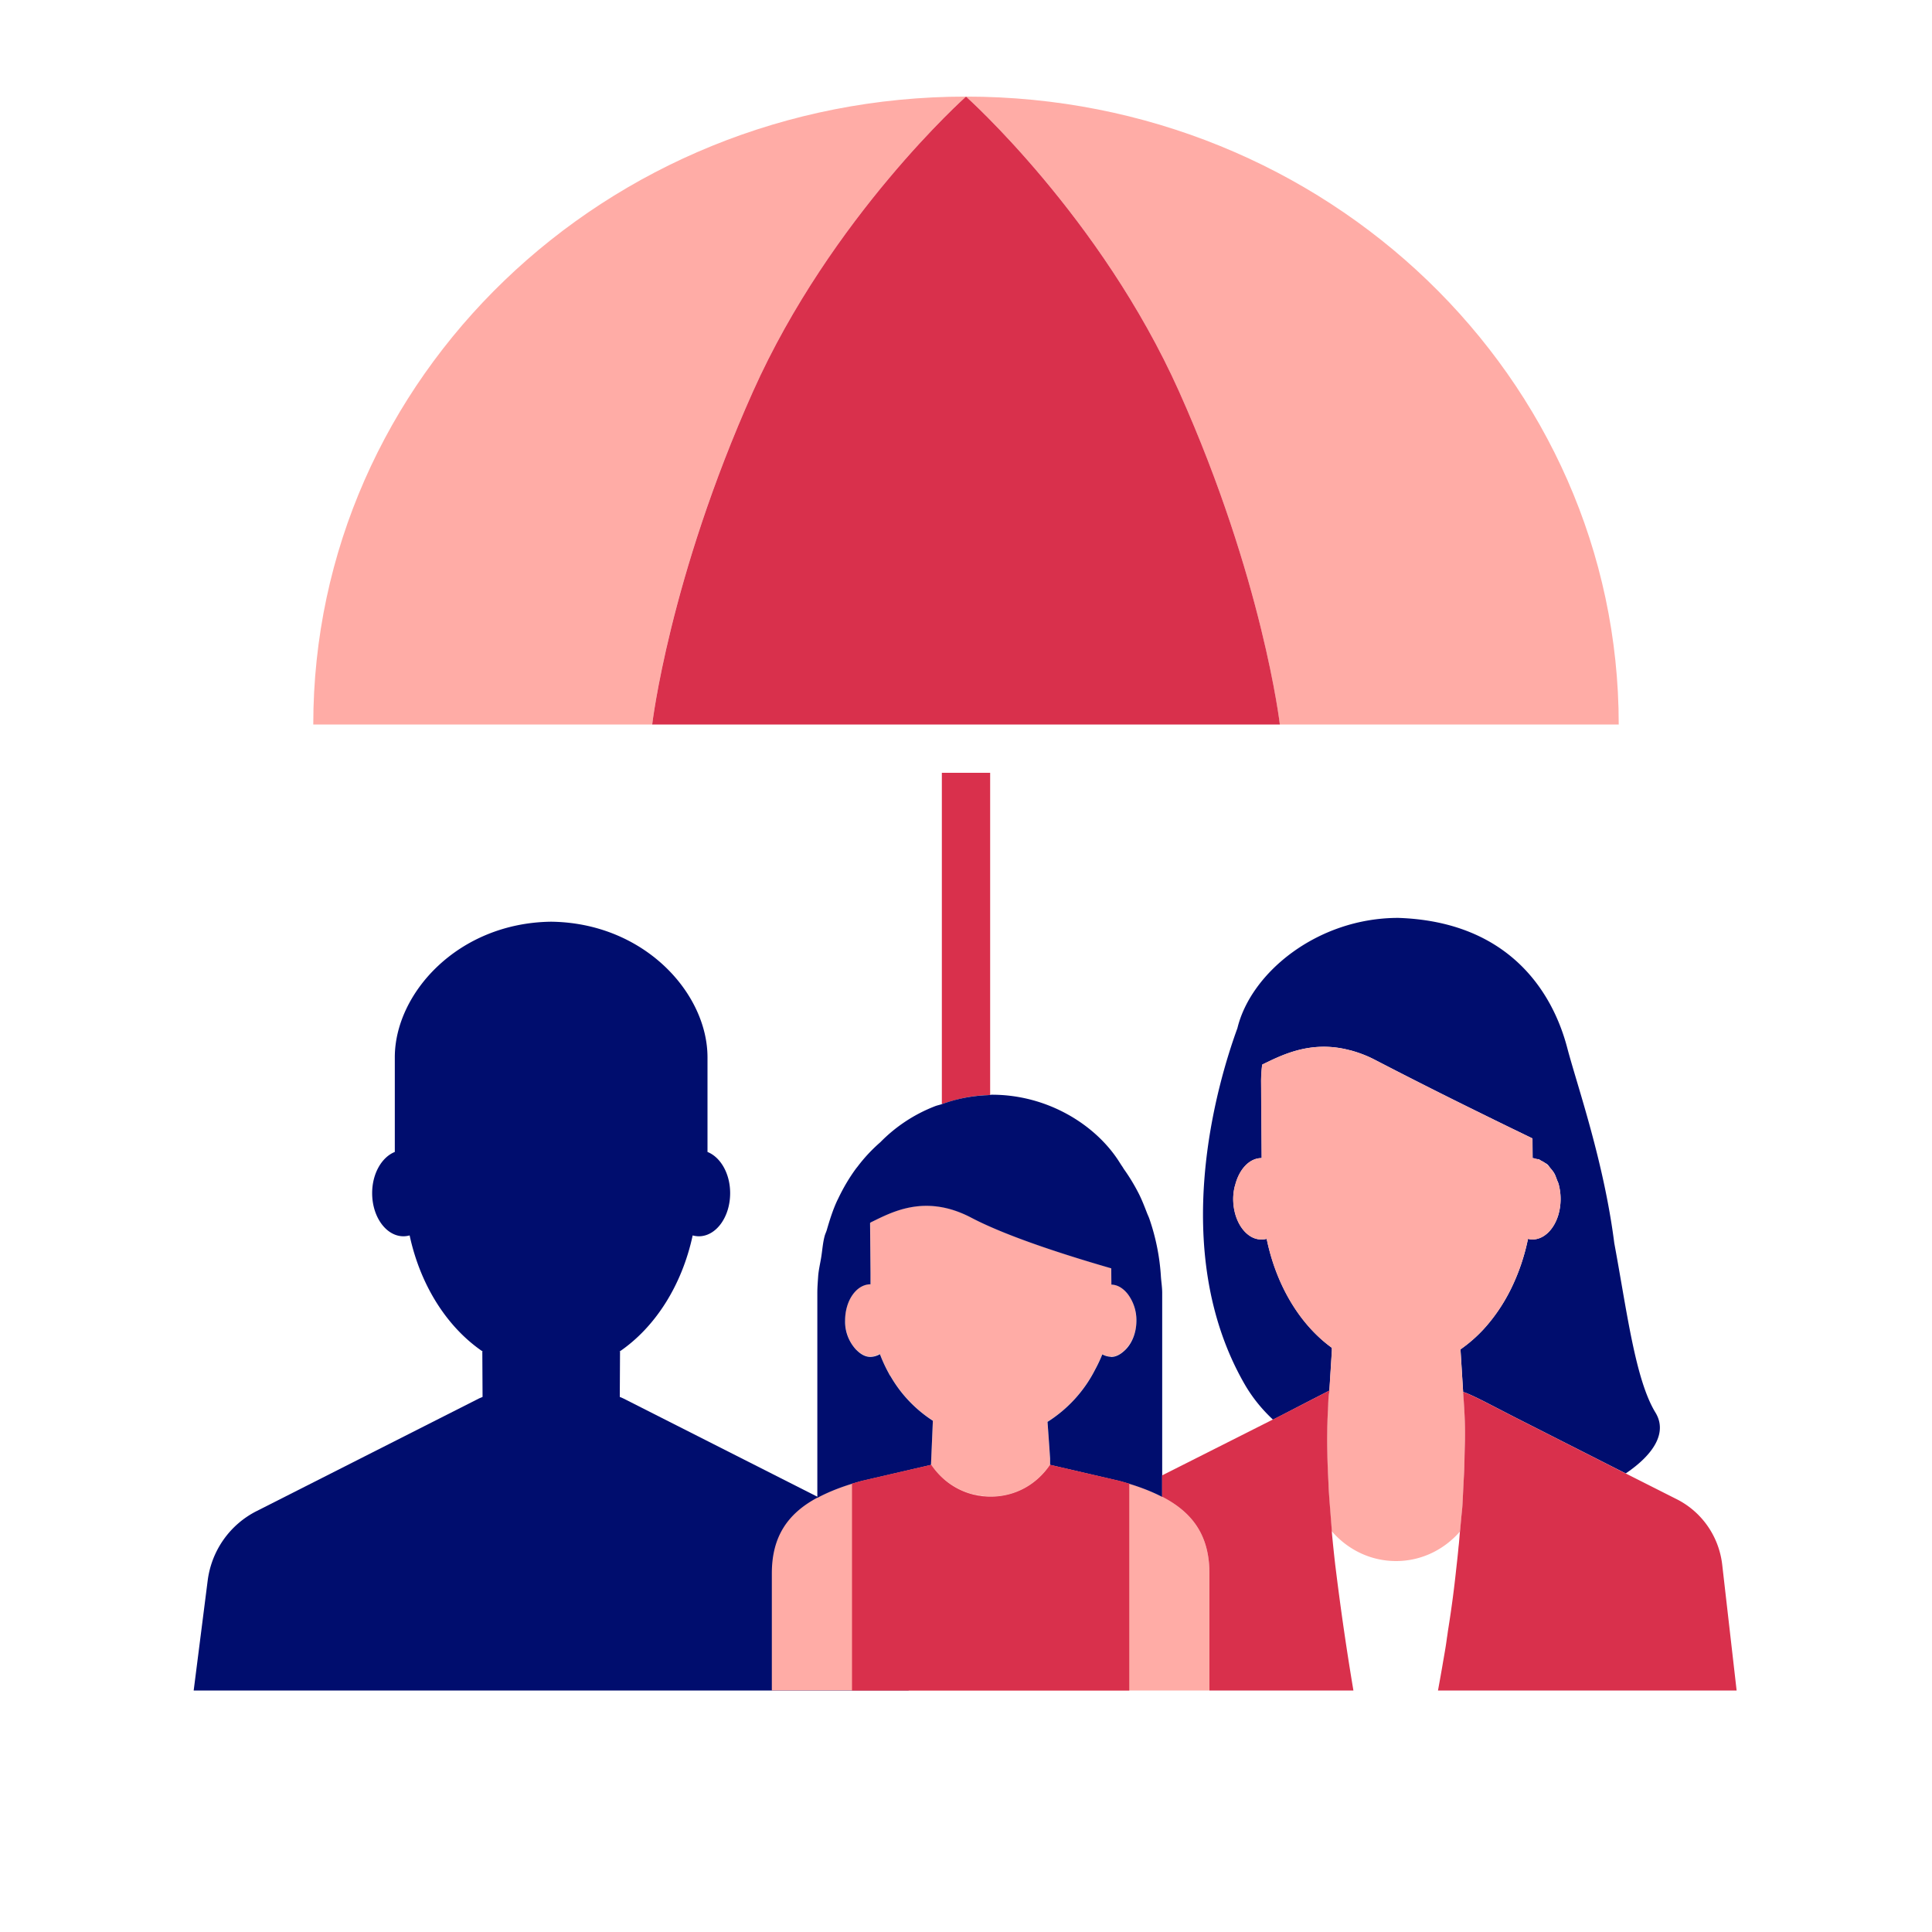 <svg version="1.1" xmlns="http://www.w3.org/2000/svg" x="0px" y="0px" viewBox="0 0 40 40" xml:space="preserve" focusable="false" aria-hidden="true" enable-background="new 0 0 40 40"><path fill="none" d="M0 0h40v40H0z"/><g><path d="M18.523 32.722c-.08-.62-.46-1.16-1.02-1.44l-4.6-2.33-.07-.03h-.001l.005-.938h-.012c.738-.502 1.293-1.369 1.516-2.406a.5.5 0 0 0 .127.018c.359 0 .649-.4.649-.893 0-.406-.199-.745-.469-.853v-1.959c0-1.328-1.31-2.785-3.237-2.808-1.927.023-3.237 1.48-3.237 2.808v1.959c-.27.108-.469.447-.469.853 0 .493.291.893.649.893a.5.5 0 0 0 .127-.018c.223 1.037.777 1.904 1.516 2.406h-.011l.005.938H9.99l-.07.03-4.6 2.33c-.56.28-.94.82-1.02 1.44L4.01 35h14.803z" fill="#000D6E"/><path d="M25.04 35v-2.423c0-.785-.347-1.262-.979-1.589a4.4 4.4 0 0 0-.891-.331l-1.429-.332-.001.001c-.27.399-.711.66-1.23.66-.087 0-.169-.018-.251-.032-.049-.008-.099-.012-.146-.025a1.5 1.5 0 0 1-.27-.107q-.036-.017-.07-.037a1.5 1.5 0 0 1-.495-.461h-.002l-1.426.331q-.538.143-.927.352c-.608.326-.943.799-.943 1.568V35z" fill="#FFACA6"/><path fill="none" d="m27.522 28.814-.001.008.001-.001zM30.236 27.937l.054.867h-.001l.001.008.001.009.001.001.001.009c.004.035.015.155.028.348.017.31.024.83-.012 1.556.04-.72.033-1.24.016-1.554 0-.09-.01-.17-.02-.23 0-.05 0-.09-.01-.12v-.024l-.004-.002zM31.728 23.976a.4.4 0 0 1 .179.054c-.02-.01-.037-.027-.058-.034-.007-.002-.013.005-.02.01-.034-.009-.065-.029-.101-.03l-.003-.408-.224-.109-.24-.116.464.225zM32.278 24.556l-.008-.036-.003-.008zM31.723 25.662c.243 0 .452-.212.541-.515-.089.303-.298.515-.541.515M30.713 27.521c.441-.477.768-1.128.921-1.872-.154.744-.48 1.395-.921 1.872M32.232 24.424c-.015-.04-.027-.082-.047-.118l-.019-.033q-.005-.007-.012-.015a1 1 0 0 1 .078.166M27.575 31.73l.002-.002-.002-.002zM27.644 32.396l.022.176zM27.546 31.359l-.021-.289zM30.153 32.525q-.065.564-.163 1.22c.071-.442.123-.844.163-1.22M30.285 31.19q.015-.03 0-.06l.007-.114c-.009.145-.021.302-.034.462.007-.093.023-.2.027-.288M25.561 24.568l-.008.035q-.02.103-.022.214c0-.098.017-.19.039-.278q-.005.015-.009.029M27.973 21.749l-.062-.015zM32.093 24.18c-.019-.023-.034-.05-.055-.07l-.018-.014c-.01-.008-.021-.011-.031-.018a.6.6 0 0 1 .104.102M27.482 29.505l.002-.071zM27.515 28.86a2 2 0 0 0-.018.257 9 9 0 0 1 .024-.295c-.001.009 0 .012-.006.038M26.118 25.662a.411.411 0 0 1 0 0"/><path d="m27.576 31.729-.002-.018v.016zM24.409 8.103c1.739 3.883 2.088 6.896 2.088 6.897h7.017c0-7.18-6.051-13-13.514-13 .001.001 2.79 2.486 4.409 6.103M15.591 8.103C17.21 4.486 19.998 2.002 20 2 12.536 2 6.486 7.82 6.486 15h7.017c-.001-.001.349-3.015 2.088-6.897" fill="#FFACA6"/><path d="M15.591 8.103c-1.738 3.883-2.088 6.896-2.088 6.897h12.995c0-.001-.35-3.015-2.088-6.897C22.79 4.486 20.001 2.001 20 2c-.002.002-2.79 2.486-4.409 6.103" fill="#D9304C"/><path d="M23.004 28.091c.103 0 .194-.054.275-.128-.081.074-.172.128-.277.128zM19.843 30.823l-.07-.037q.034.02.07.037M23.352 26.792c-.091-.119-.209-.197-.342-.199l-.003-.337-.002-.001.004.34c.133.001.251.079.343.197M20.259 30.956c-.049-.008-.099-.012-.146-.025.047.013.097.016.146.025M18.024 28.09c-.11 0-.206-.059-.289-.141.083.082.178.142.287.142q.106-.002.198-.057l-.001-.003a.4.4 0 0 1-.195.059M18.02 25.639l-.002-.322-.003.003.003.319v.007l.006.71-.004-.712z" fill="none"/><path d="M21.74 30.278v-.085l-.015-.225-.038-.533q.178-.11.339-.25c.261-.224.477-.506.644-.827.054-.104.108-.208.151-.32a.4.4 0 0 0 .168.049q.006.002.011.003h.001c.104 0 .195-.054.277-.128a.84.84 0 0 0 .249-.623c0-.217-.07-.41-.176-.547-.092-.118-.21-.197-.342-.197l-.004-.34c-.674-.195-2.07-.613-2.896-1.048-.968-.508-1.667-.101-2.081.097l-.011.011.002.322v.005l.004.712v.232c-.146 0-.278.085-.373.221a.93.93 0 0 0-.153.53c0 .254.094.468.229.604l.007.006c.083.082.179.141.289.141a.4.4 0 0 0 .195-.06q.078.21.183.398.005.012.012.025l.029.043c.222.379.521.694.873.916l-.038.893-.001.021h.002a1.5 1.5 0 0 0 .835.605c.047.013.097.017.146.025.082.014.164.032.251.032.519 0 .96-.261 1.23-.66v-.048z" fill="#FFACA6"/><path d="M20.5 22.669V16h-1v6.859c.299-.104.616-.177.955-.186q.023 0 .045-.004" fill="#D9304C"/><path d="M24.036 26.437a4.5 4.5 0 0 0-.24-1.205c-.014-.04-.032-.075-.047-.114-.056-.144-.111-.288-.18-.421a4 4 0 0 0-.304-.498q-.021-.037-.047-.073l-.053-.083c-.486-.757-1.475-1.378-2.627-1.378q-.019 0-.038.004l-.045.005a3.1 3.1 0 0 0-.955.186c-.049.017-.101.026-.149.046a3.2 3.2 0 0 0-1.125.743 3.3 3.3 0 0 0-.469.502l-.033.041q-.207.282-.367.617l-.022.044c-.089.19-.155.398-.216.609-.012.043-.032.08-.044.123l-.006.023c-.034.133-.044.278-.066.417s-.056.271-.065.415c-.007.107-.016.213-.016.322v4.25c.261-.14.567-.256.927-.352l1.426-.331h.001v-.021l.038-.893a2.7 2.7 0 0 1-.873-.916l-.029-.043q-.005-.012-.012-.025a3 3 0 0 1-.182-.395.4.4 0 0 1-.198.057c-.109 0-.204-.059-.287-.142l-.007-.006a.85.85 0 0 1-.229-.604c0-.206.058-.394.153-.53s.226-.221.373-.221v-.232l-.006-.71v-.007l-.003-.319.003-.003.011-.011c.414-.198 1.113-.605 2.081-.097.826.434 2.222.853 2.896 1.048l.002.001.003.337c.133.002.25.081.342.199a.9.9 0 0 1 .176.547c0 .266-.102.49-.249.623-.081.074-.172.128-.275.128l-.002-.001h-.001q-.006-.002-.011-.003a.4.4 0 0 1-.168-.049 3 3 0 0 1-.151.32 2.75 2.75 0 0 1-.983 1.077l.038.533.015.225v.12l.001.013 1.429.332q.513.136.891.331V26.76c-.001-.111-.018-.215-.026-.323" fill="#000D6E"/><path d="m27.522 28.804-.001.007q-.001.01-.004.023h.003l.001-.013.001-.001v-.006l.002-.014-.002.001zM25.553 24.603q-.02.103-.022.214c0-.098.017-.19.039-.278q-.005.014-.01.028zM27.524 28.79l.051-.827zM27.91 21.734l.063.015zM31.829 24.007c-.034-.009-.065-.03-.101-.03l-.003-.408-.224-.109-.24-.116.464.225.003.408a.4.4 0 0 1 .179.054c-.02-.01-.037-.027-.058-.034-.006-.003-.013.004-.02.01M33.488 30.42l.059.03-.231-.117zM32.186 24.306l-.019-.033q-.005-.007-.012-.015.045.077.078.167v-.001c-.016-.04-.028-.082-.047-.118M32.27 24.52l-.003-.008.011.045zM30.236 27.937l.054.867v.006-.006zM32.038 24.11l-.018-.014c-.01-.008-.021-.011-.031-.018a.6.6 0 0 1 .105.102c-.02-.023-.035-.051-.056-.07" fill="none"/><path d="m27.153 28.981.37-.19h.001l.052-.828-.001-.059c-.657-.476-1.15-1.287-1.349-2.256a.4.4 0 0 1-.106.015.44.44 0 0 1-.228-.066c-.211-.128-.359-.428-.359-.777v-.002q.001-.11.022-.214l.008-.035q.004-.014.01-.028c.081-.327.292-.564.548-.564h.002l-.012-1.596a2 2 0 0 1 .005-.148 2 2 0 0 1 .018-.192c.386-.186.984-.505 1.779-.306l.062.015c.157.044.319.102.491.192a110.798 110.798 0 0 0 1.842.933c.366.181.701.345.957.47l.24.116.224.109.003.408c.036 0 .067.021.101.03.007-.005.013-.012.02-.01.021.007.038.024.058.034a1 1 0 0 1 .081.047c.01.007.021.01.031.018l.018.014c.021.019.036.047.055.07.021.025.043.048.061.077q.007.007.012.015l.019.033c.019.036.031.078.047.118v.001c.011.03.026.055.034.087l.003.008.008.036a1.2 1.2 0 0 1-.014.591c-.089.303-.298.515-.541.515a.4.4 0 0 1-.089-.013 4.3 4.3 0 0 1-.353 1.036 3.6 3.6 0 0 1-.568.836 3 3 0 0 1-.477.416l.054.867v.015h.001v-.001l.003.001h.008l.001.003.052.018c.224.094.441.211.657.322l.365.188 1.939.983.231.117.101.05.01.005c.584-.395.865-.849.614-1.26-.418-.684-.591-2.105-.852-3.507-.217-1.703-.769-3.263-.975-4.047-.314-1.193-1.24-2.612-3.498-2.687-1.668 0-3.051 1.13-3.33 2.284-.41 1.123-1.448 4.585.146 7.364.165.287.366.53.591.74l.082-.041zM27.523 28.801v-.003z" fill="#000D6E"/><path fill="#94E3D4" d="m30.295 28.82.008.002-.001-.003z"/><path d="M30.251 31.469q.014-.137.026-.274l.003-.043.021-.428.006-.115c.014-.217.013-.438.021-.656a8 8 0 0 0-.004-.638c-.002-.038-.012-.278-.032-.495h-.001v-.009l-.001-.006h.001l-.054-.867q.256-.177.477-.416.332-.36.568-.836c.156-.315.276-.664.353-1.036.029.006.059.013.089.013.243 0 .452-.212.541-.515a1.16 1.16 0 0 0 .003-.636c-.009-.032-.023-.057-.034-.087a1 1 0 0 0-.078-.167q-.029-.041-.061-.077a.6.6 0 0 0-.105-.102.4.4 0 0 0-.081-.047.4.4 0 0 0-.179-.054l-.003-.408-.464-.225c-.256-.125-.591-.289-.957-.47a111 111 0 0 1-1.842-.933 2.5 2.5 0 0 0-.491-.192l-.063-.015c-.795-.198-1.393.12-1.779.306a3.274 3.274 0 0 0-.023.34l.012 1.596h-.002c-.255 0-.467.237-.548.564a1.1 1.1 0 0 0-.039.278v.002c0 .349.148.649.359.777a.43.43 0 0 0 .334.051c.199.97.693 1.781 1.349 2.256l.001.059-.052.828h.001l-.001.009v.002l.002-.001-.002.014v.006l-.001.001-.001.013h-.003l-.003.015a2 2 0 0 0-.018.257c-.001.029-.003.051-.003.083a10 10 0 0 0-.013.304c-.002.057-.002.122-.003.187q-.001.175.002.387l.002.111q.006.22.019.475l.003.066q.007.164.02.341l.021.289.028.339v.011c.324.376.797.619 1.332.619.53 0 .998-.24 1.322-.61l.002-.018a5 5 0 0 0 .023-.223" fill="#FFACA6"/><path d="M30.146 32.515c-.04.376-.092.778-.163 1.22-.01.061-.015.113-.026.175-.022.179-.06.378-.092.568-.013.078-.052.298-.093.522h6.183l-.299-2.61c-.07-.59-.43-1.1-.96-1.36l-1.04-.525-.01-.005-.101-.05-.059-.03-.171-.087-1.939-.983-.365-.188c-.216-.111-.433-.228-.657-.322l-.052-.018-.008-.003-.003-.001v.001c.019.217.03.457.032.495q.015.319.004.638c-.007.218-.007.439-.021.656l-.006.115q-.01.215-.021.428l-.003.043c-.007.092-.019.183-.026.274l-.021.222-.002.018c-.011.107-.015.204-.03.321-.013.153-.033.323-.051.486M27.574 31.688l-.049-.628c-.008-.116-.017-.233-.02-.341l-.003-.066q-.013-.256-.019-.475l-.002-.111q-.004-.211-.002-.387c.001-.064.001-.13.003-.187l.002-.071q.004-.13.011-.233c0-.032.002-.055.003-.083.003-.115.01-.209.018-.257l.003-.015.004-.023.001-.007.001-.003v-.002l.001-.009h-.002l-.37.19-.719.369-.082.041-2.294 1.157v.44l.002.001c.632.327.979.803.979 1.589V35h2.981a58 58 0 0 1-.356-2.438l-.022-.176-.001-.01a32 32 0 0 1-.068-.655v-.033M23.38 35v-4.283l-.21-.06-1.43-.33c-.27.4-.71.66-1.23.66s-.96-.26-1.23-.66l-1.43.33-.21.06V35z" fill="#D9304C"/></g></svg>